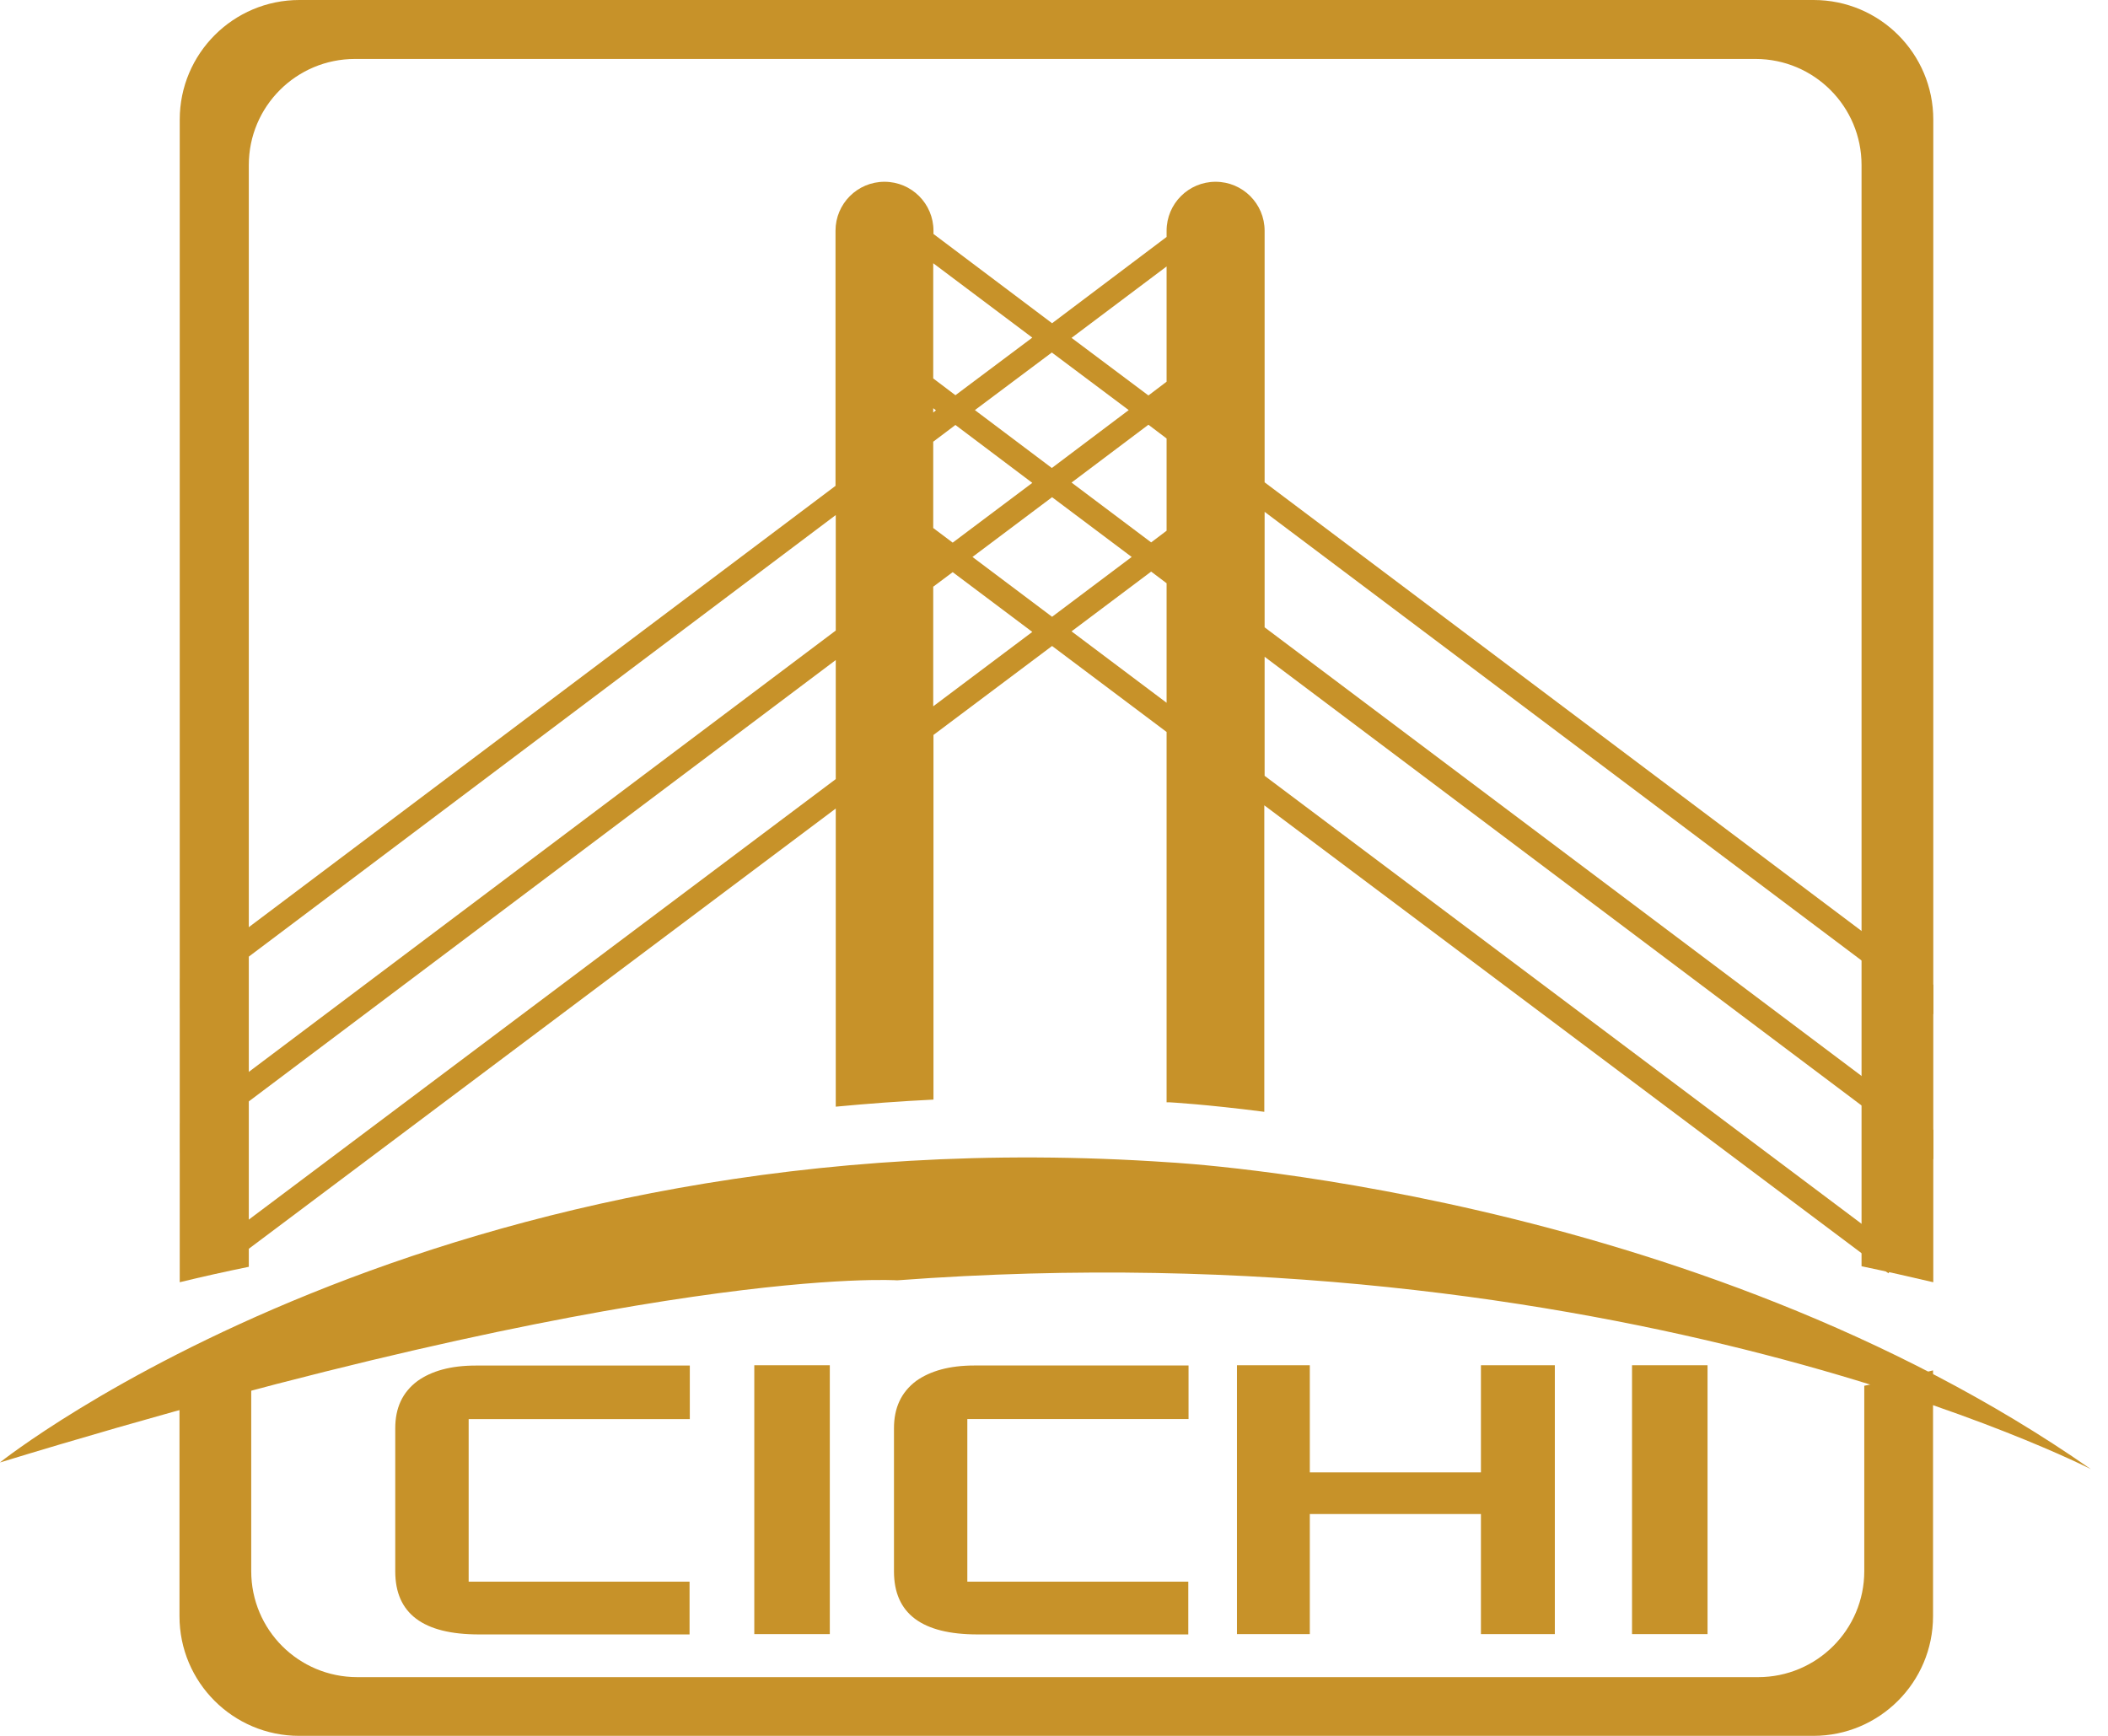 <svg width="34" height="28" viewBox="0 0 34 28" fill="none" xmlns="http://www.w3.org/2000/svg">
<path d="M4.013 20.434V2.662C4.013 1.715 4.781 0.951 5.725 0.951H28.314C29.261 0.951 30.025 1.719 30.025 2.662V20.425C30.423 20.508 30.807 20.595 31.182 20.683V1.929C31.182 0.864 30.318 0 29.252 0H4.829C3.764 0 2.899 0.864 2.899 1.929V20.683C3.257 20.595 3.633 20.512 4.013 20.434Z" fill="#C79229"/>
<path d="M13.48 12.567L3.284 20.22L3.48 20.543L13.48 13.042V17.851C13.991 17.803 14.519 17.763 15.056 17.737V11.855L16.969 10.42L18.816 11.807V17.781C18.816 17.781 18.851 17.781 18.868 17.781C18.868 17.781 19.436 17.811 20.392 17.934V12.99L30.458 20.539L30.659 20.216L20.397 12.514V10.594L31.183 18.702V18.226L20.397 10.119V8.256L31.183 16.363V15.887L20.397 7.78V3.722C20.397 3.286 20.043 2.932 19.606 2.932C19.17 2.932 18.816 3.286 18.816 3.722V3.822L16.969 5.214L15.056 3.774V3.722C15.056 3.286 14.703 2.932 14.266 2.932C13.829 2.932 13.476 3.286 13.476 3.722V7.837L2.908 15.787V16.262L13.48 8.308V10.171L2.908 18.121V18.597L13.48 10.647V12.567ZM16.969 9.949L15.685 8.984L16.969 8.02L18.253 8.984L16.969 9.949ZM18.816 11.336L17.283 10.184L18.567 9.22L18.816 9.408V11.332V11.336ZM18.816 8.561L18.567 8.749L17.283 7.784L18.523 6.851L18.816 7.073V8.561ZM18.816 4.294V6.157L18.523 6.379L17.283 5.45L18.816 4.298V4.294ZM18.205 6.615L16.965 7.549L15.724 6.615L16.965 5.686L18.205 6.615ZM15.052 4.246L16.65 5.446L15.41 6.375L15.052 6.104V4.241V4.246ZM15.052 6.584L15.096 6.619L15.052 6.654V6.589V6.584ZM15.052 7.125L15.41 6.855L16.65 7.789L15.366 8.753L15.052 8.517V7.125ZM15.052 9.464L15.366 9.229L16.65 10.193L15.052 11.393V9.469V9.464Z" fill="#C79229"/>
<path d="M30.069 22.354V25.343C30.069 26.29 29.3 27.053 28.357 27.053H5.764C4.816 27.053 4.052 26.29 4.052 25.343V22.363C3.655 22.28 3.271 22.192 2.895 22.105V26.071C2.895 27.136 3.76 28 4.825 28H29.248C30.313 28 31.178 27.136 31.178 26.071V22.105C30.82 22.192 30.449 22.275 30.064 22.354H30.069Z" fill="#C79229"/>
<path d="M0 23.589C0 23.589 7.07 17.938 18.873 18.75C18.873 18.75 27.248 19.186 33.724 23.698C33.724 23.698 26.108 19.784 14.471 20.652C14.471 20.652 10.502 20.381 0.004 23.589H0Z" fill="#C79229"/>
<path d="M7.559 22.891V25.513H11.122V26.364H7.725C6.825 26.364 6.375 26.028 6.375 25.347V23.039C6.375 22.712 6.489 22.459 6.734 22.276C6.961 22.114 7.271 22.027 7.672 22.027H11.126V22.891H7.559Z" fill="#C79229"/>
<path d="M12.166 26.359V22.022H13.384V26.359H12.166Z" fill="#C79229"/>
<path d="M15.602 22.89V25.513H19.166V26.364H15.768C14.869 26.364 14.419 26.028 14.419 25.347V23.039C14.419 22.712 14.533 22.459 14.777 22.275C15.004 22.114 15.314 22.026 15.716 22.026H19.17V22.89H15.602Z" fill="#C79229"/>
<path d="M23.886 26.359V24.422H21.126V26.359H19.951V22.022H21.126V23.75H23.886V22.022H25.078V26.359H23.886Z" fill="#C79229"/>
<path d="M26.323 26.359V22.022H27.541V26.359H26.323Z" fill="#C79229"/>
</svg>
